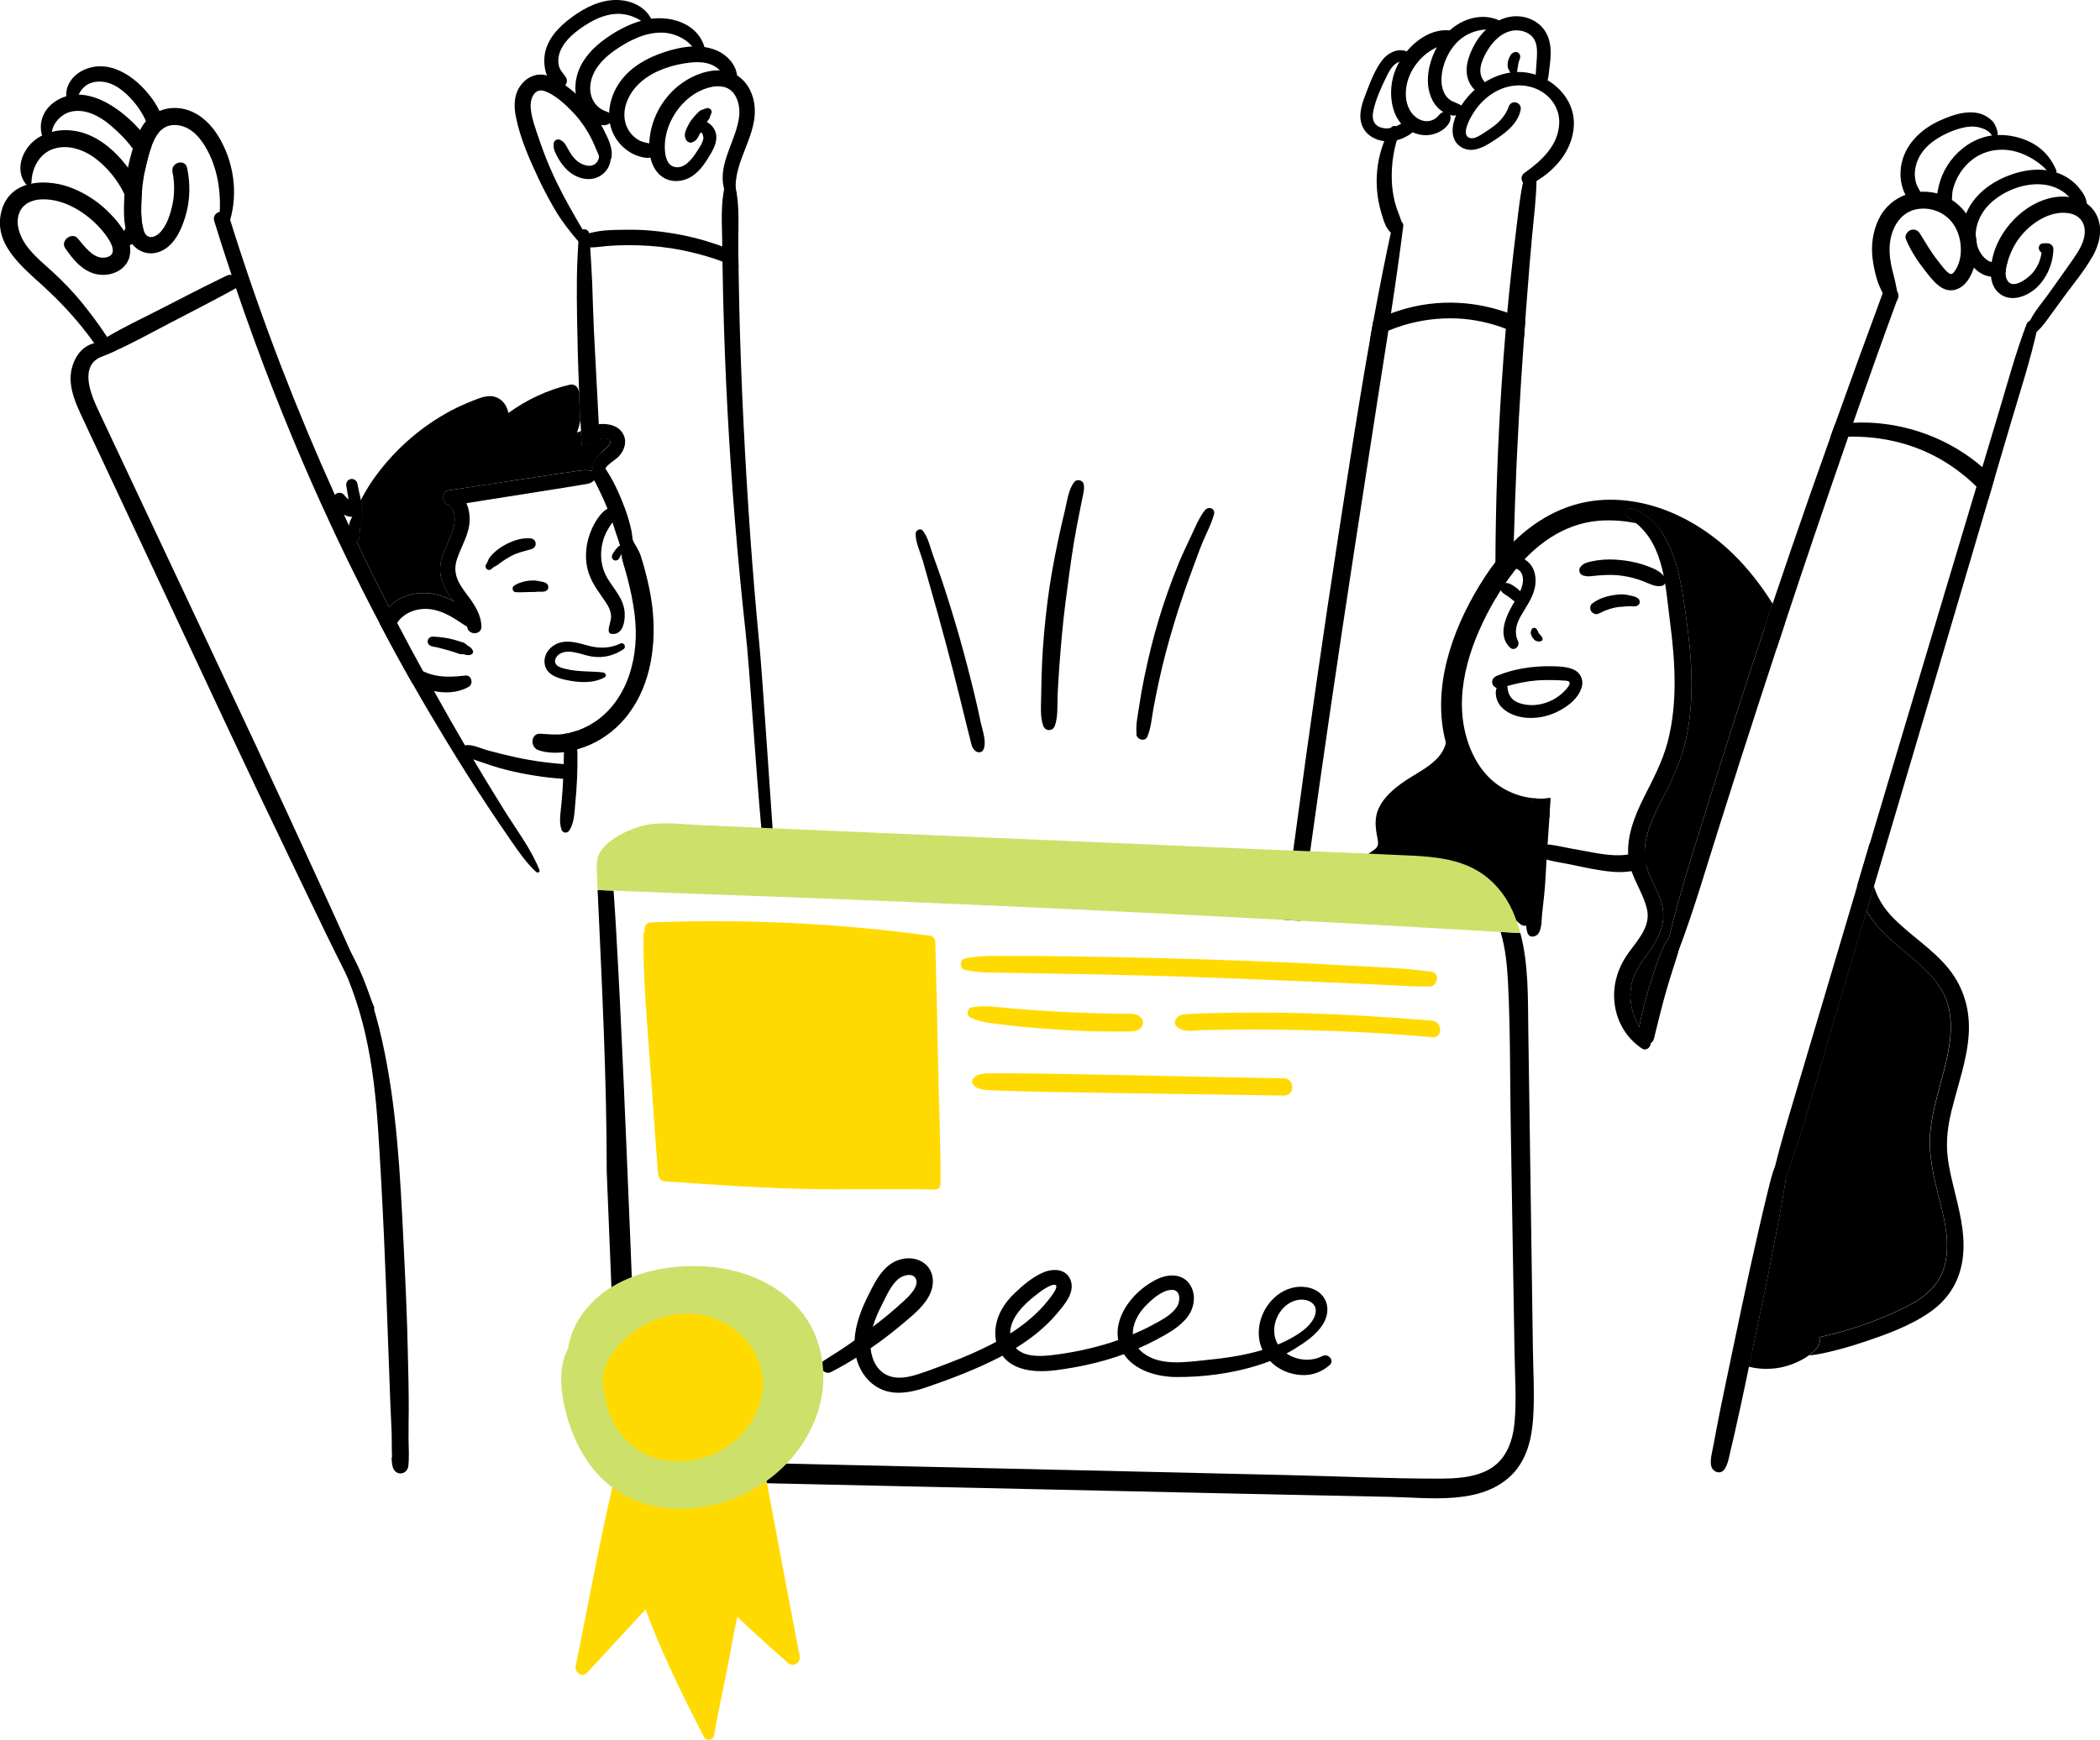 <?xml version="1.0" encoding="UTF-8"?> <svg xmlns="http://www.w3.org/2000/svg" id="Layer_2" data-name="Layer 2" viewBox="0 0 364.53 302.07"><defs><style> .cls-1, .cls-2, .cls-3 { stroke-width: 0px; } .cls-2 { fill: #cde06a; } .cls-3 { fill: #ffda01; } </style></defs><g id="_Layer_" data-name="&amp;lt;Layer&amp;gt;"><g><path class="cls-1" d="m267.89,143.49c-.21,1.8-.45,3.59-.67,5.39-.43,3.52-.82,7.04-1.17,10.57-.12,1.12-1.36,1.75-2.25.93-3.53-3.23-7.71-5.42-12.44-6.3-2.02-.37-4.11-.46-6.16-.3-2.14.18-4.49,1.13-6.6.35-1.77-.66-3.1-2.72-2.22-4.55.38-.8,1.05-1.3,1.78-1.77.89-.59,1.2-.9.99-2.03-.39-2.06-.68-3.74.3-5.69.88-1.73,2.42-3.06,3.96-4.16,2.84-2.06,7.35-3.66,7.7-7.71.12-1.49,2.07-1.43,2.27,0,.11.82.03,1.59-.18,2.31.12.1.25.21.35.37,1.58,2.34,3.64,4.34,6.05,5.81,1.16.71,2.38,1.3,3.68,1.74,1.19.41,2.53.6,3.53,1.44,1.11.93,1.24,2.24,1.08,3.6Z"></path><path class="cls-1" d="m307.7,104.82c-.47,1.4-.93,2.79-1.4,4.19-3.44,10.31-6.76,20.67-9.97,31.05-2.33,7.55-4.79,15.08-6.61,22.77-.04.04-.1.08-.13.13-.89,1.2-1.4,2.73-1.91,4.12-.49,1.31-.9,2.66-1.31,4-.73,2.36-1.36,4.77-1.82,7.2-.89-1.51-1.44-3.24-1.53-5-.17-3.03,1.2-5.26,2.92-7.63,1.82-2.48,3.28-5.07,2.63-8.25-.64-3.11-2.97-5.62-3.08-8.87-.12-3.71,1.65-7.1,3.31-10.29,1.67-3.21,3.12-6.46,3.89-10.02,1.51-6.93.98-14.05,0-21.01-.64-4.61-1.44-10.92-4.46-15.1-1.21-1.7-2.81-3.05-4.91-3.78-.93-.33-1.46,1.07-.66,1.56.49.29.93.61,1.35.96-2.13-.44-4.3-.6-6.48-.43-6.21.51-11.19,4.28-14.9,9.02-.94,1.19-1.79,2.44-2.57,3.72-.17.27-.33.55-.49.83-4,6.84-7.15,15.33-5.22,23.25.89,3.68,2.85,7.26,6.1,9.35,1.73,1.12,3.68,1.8,5.7,2-.12,1.16-.2,2.34-.28,3.51-2.7-.15-5.38-1.11-7.66-2.67-4.12-2.82-6.71-7.39-7.63-12.24-1.75-9.41,2.14-19.34,7.24-27.12.55-.84,1.13-1.67,1.75-2.45.99-1.28,2.05-2.47,3.19-3.58,4.29-4.18,9.65-7.03,15.93-7.26,8.84-.31,17.33,4.22,23.26,10.53,2.17,2.29,4.07,4.83,5.74,7.49Z"></path><path class="cls-1" d="m269.12,138.56c-.04,1.12-.1,2.23-.16,3.35-1.02.2-2.05.26-3.07.2.08-1.17.17-2.35.28-3.51.97.11,1.97.1,2.95-.04Z"></path><path class="cls-1" d="m288.22,92.11c-1.37-.54-2.78-.97-4.22-1.27-.42-.35-.86-.66-1.35-.96-.81-.49-.27-1.89.66-1.56,2.1.74,3.69,2.08,4.91,3.78Z"></path><path class="cls-1" d="m309.79,108.37c-.49,1.45-.97,2.91-1.44,4.36-.47-.92-.96-1.84-1.47-2.74-.19-.33-.38-.66-.58-.98.47-1.4.93-2.79,1.4-4.19.74,1.16,1.44,2.35,2.1,3.55Z"></path><path class="cls-1" d="m269.12,138.56c-.04,1.12-.1,2.23-.16,3.35-.15,2.37-.34,4.75-.49,7.11-.14,2.18-.2,4.39-.44,6.56-.12,1.02-.24,2.03-.34,3.06-.1,1.07-.04,2.33-.54,3.3-.37.72-1.62,1.06-1.98.09-.37-1.05-.23-2.12-.19-3.21.04-1.1.08-2.2.09-3.3.02-2.18.25-4.39.39-6.56.15-2.28.27-4.56.43-6.85.08-1.17.17-2.35.28-3.51.97.11,1.97.1,2.95-.04Z"></path><path class="cls-1" d="m284.63,104.49c-.02-.72-.87-.91-1.44-1.04-.53-.12-1.11-.26-1.66-.25-.58,0-1.16.08-1.73.18-1.22.22-2.5.67-3.46,1.45-.35.28-.38.93-.14,1.29.25.37.77.64,1.21.46.28-.11.55-.24.82-.38.06-.03.12-.06.19-.09,0,0,.03-.01.05-.02.04-.02.11-.05.12-.05.06-.03.13-.05.19-.08.47-.18.95-.33,1.45-.44.12-.03.24-.05.37-.07.03,0,.14-.02.18-.03.28-.04.55-.06.83-.07.1,0,.52-.06.45-.05-.1.02.07,0,.07,0,.07,0,.14-.02.21-.03.26-.02.52-.02.78-.01.26,0,.52.05.77.01.39-.05.76-.34.75-.77Z"></path><path class="cls-1" d="m265.17,97.5c-.55-.47-1.22-.82-1.95-.92-.35-.05-.72-.02-1.06.1-.45.15-.63.47-.95.79-.39.38,0,1.11.55.94.05-.02.1-.02.14-.04.94.31,1.97.3,2.34,1.47.45,1.44-.37,2.98-1.09,4.19-1.39,2.32-3.48,5.97-1.07,8.38.76.76,1.83-.2,1.42-1.09-.7-1.51-.3-2.98.49-4.36.91-1.6,2.06-3.09,2.44-4.93.33-1.62.06-3.4-1.25-4.52Z"></path><path class="cls-1" d="m267.62,110.56s-.06-.06-.09-.1c-.07-.11-.13-.22-.23-.31-.06-.05-.11-.11-.17-.17-.05-.07-.09-.14-.12-.21,0-.02-.01-.03-.02-.05,0-.03-.01-.05-.02-.08-.03-.11-.1-.2-.17-.28-.01-.02-.02-.04-.03-.07,0,.02.02.04.03.06,0,0,0,0,0,0-.04-.09-.08-.17-.17-.23-.09-.07-.2-.11-.31-.11-.09,0-.18.03-.26.07-.12.06-.18.18-.23.3-.02.04-.03.09-.04.13-.06.12-.1.24-.08.39,0,.06.02.12.03.18.02.07.04.14.07.2.05.11.09.22.15.33.06.11.14.2.22.3.15.19.34.36.58.42.17.04.36.06.54.05.19-.02.36-.11.44-.29.07-.17.04-.39-.1-.52Z"></path><path class="cls-1" d="m272.98,116.18c-1.15-.45-2.58-.49-3.8-.5-3.17-.04-6.43.45-9.36,1.67-.55.23-.94.73-.77,1.35.1.36.39.64.74.75-.22.62-.18,1.33.06,2.04.42,1.22,1.53,2.08,2.69,2.56,2.17.91,4.81.75,6.98-.11,2.02-.8,4.51-2.47,5.07-4.73.33-1.33-.34-2.54-1.6-3.03Zm-1.36,3.76c-.6.64-1.29,1.15-2.06,1.56-1.42.75-3.12,1.11-4.72.85-.89-.14-1.93-.46-2.51-1.2-.22-.28-.43-.65-.51-1-.08-.32-.16-.69-.17-1.04,1.63-.45,3.3-.81,4.99-.95,1.05-.09,2.1-.1,3.16-.07.49.01.97.03,1.46.07.27.02.87,0,1.1.2.42.37-.44,1.27-.73,1.58Z"></path><path class="cls-1" d="m289.11,100.63c-.42-1.3-2.01-1.91-3.18-2.35-1.21-.45-2.46-.75-3.73-.93-1.29-.18-2.58-.26-3.87-.17-.7.05-1.4.15-2.09.3-.29.06-.57.13-.85.23-.21.08-.42.16-.6.3-.07.06-.52.43-.2.21-.8.55-.46,1.67.48,1.76,0,0,0,0,0,0,.49.16.97.08,1.5.02.58-.07,1.17-.11,1.75-.14,1.12-.07,2.26-.04,3.37.13,1.16.17,2.31.47,3.41.88,1.06.39,2.23,1.11,3.38.86.46-.1.76-.66.62-1.1Z"></path><path class="cls-1" d="m264.59,104.11c0-.2-.05-.35-.14-.53-.07-.14-.14-.28-.22-.42.03.07.06.15.09.22-.09-.25-.18-.46-.36-.65-.08-.09-.16-.17-.25-.25-.22-.21-.47-.39-.71-.57-.19-.14-.39-.26-.59-.38-.16-.09-.33-.18-.52-.23-.05-.02-.11-.03-.16-.05-.29-.07-.51-.01-.77.11-.06.05-.13.1-.19.15-.09.08-.16.19-.19.3-.08.2-.1.4-.05.61.05.22.18.4.35.53.07.05.14.1.2.16-.07-.05-.13-.1-.2-.16.14.11.27.21.42.3.09.05.18.1.26.16.15.09.29.2.43.3.1.08.19.15.29.23.07.06.13.11.2.17.06.05.12.1.18.15.13.1.25.15.41.21-.08-.03-.16-.07-.23-.1.16.07.29.16.42.26.17.12.36.18.56.24.37.12.76-.2.76-.58,0-.06,0-.13,0-.19Z"></path><path class="cls-1" d="m292.69,128.22c-.77,3.56-2.21,6.81-3.89,10.02-1.67,3.19-3.44,6.58-3.31,10.29.11,3.25,2.44,5.76,3.08,8.87.65,3.18-.81,5.77-2.63,8.25-1.73,2.37-3.09,4.6-2.92,7.63.09,1.75.64,3.48,1.53,5,.47.8,1.04,1.54,1.7,2.18.2.2.29.44.29.67,0,.72-.79,1.42-1.52.93-2.64-1.76-4.32-4.54-4.73-7.68-.43-3.24.49-6.26,2.37-8.9,1.62-2.28,3.96-4.64,3.22-7.68-.75-3.12-2.87-5.6-3.21-8.87-.36-3.64,1.04-7.15,2.62-10.34,1.61-3.22,3.3-6.32,4.21-9.83,1.76-6.81,1.28-14.05.37-20.96-.78-5.95-.97-12.95-5.86-16.95-.42-.35-.86-.66-1.35-.96-.81-.49-.27-1.89.66-1.56,2.1.74,3.69,2.08,4.91,3.78,3.02,4.17,3.83,10.49,4.46,15.1.98,6.96,1.51,14.09,0,21.01Z"></path><path class="cls-1" d="m329.43,51.77c-2.64,7.18-5.21,14.4-7.74,21.62-.28.8-.56,1.6-.84,2.41-.1.29-.2.58-.3.87-3.66,10.54-7.25,21.1-10.75,31.7-.49,1.45-.97,2.91-1.44,4.36-.94,2.84-1.87,5.69-2.79,8.53-2.44,7.49-4.85,14.99-7.21,22.5-2.27,7.16-4.36,14.39-7.02,21.4,0,0,0,.02,0,.03-.1.28-.2.56-.31.83-.45,1.17-2.17.73-1.9-.53.19-.89.39-1.78.6-2.67,1.82-7.69,4.28-15.22,6.61-22.77,3.21-10.38,6.53-20.74,9.97-31.05.47-1.4.93-2.79,1.4-4.19,1.06-3.16,2.14-6.32,3.22-9.48,2.21-6.46,4.47-12.91,6.77-19.34.27-.75.54-1.51.81-2.27,2.71-7.58,5.47-15.15,8.26-22.7.61-1.67,3.3-.94,2.68.74Z"></path><path class="cls-1" d="m342.84,40.37c-.91-3.58-3.78-6.39-7.47-6.97-3.87-.61-7.64,1.17-9.31,4.78-.96,2.06-1.28,4.35-1.02,6.6.14,1.26.41,2.5.77,3.72.39,1.31,1.04,2.46,1.66,3.67.59,1.14,2.24.32,1.99-.84-.19-.89-.32-1.77-.53-2.66-.21-.92-.49-1.83-.67-2.76-.28-1.46-.37-3.03-.07-4.49.52-2.55,2.14-4.81,4.88-5.15,2.56-.32,5.07.91,6.33,3.16,1.21,2.15,1.42,5.5-.06,7.6-.28.4-.56.74-1.01.43-.74-.51-1.36-1.45-1.92-2.15-1.21-1.52-2.15-3.16-3.16-4.8-.34-.56-1.04-.81-1.65-.54-.54.24-1.02.94-.76,1.56.83,2.01,2.06,3.87,3.41,5.57,1.22,1.55,2.86,3.82,5.14,3.21,1.91-.51,2.93-2.59,3.4-4.35.5-1.82.51-3.78.05-5.61Z"></path><path class="cls-1" d="m353.7,56.86c-1.23,5.61-3.03,11.11-4.66,16.62-.94,3.2-1.89,6.4-2.83,9.61-.35,1.2-.7,2.39-1.05,3.59-.34,1.12-.66,2.23-.99,3.35-5.78,19.6-11.56,39.2-17.37,58.79-.5,1.7-1.01,3.39-1.51,5.09-.43,1.44-.85,2.86-1.28,4.3-1.98,6.63-3.94,13.25-5.91,19.89-2.6,8.73-4.92,17.63-8.03,26.2-.38,1.05-.78,2.11-1.19,3.15-.43,1.1-2.03.69-1.78-.49.29-1.4.61-2.8.96-4.19v-.02c1.03-4.19,2.27-8.33,3.5-12.46,1.64-5.52,3.28-11.04,4.92-16.55,1.97-6.64,3.93-13.27,5.91-19.91.73-2.44,1.44-4.89,2.17-7.33,3.13-10.51,6.25-21.01,9.4-31.52,2.92-9.75,5.84-19.51,8.76-29.26l.38-1.26,1.01-3.38,2.99-9.98c1.48-4.94,2.84-9.96,4.67-14.78.46-1.21,2.24-.76,1.96.54Z"></path><path class="cls-1" d="m363.23,44.51c-1.36,2.45-3.25,4.68-4.91,6.95-.91,1.26-1.83,2.51-2.74,3.76-.77,1.05-1.53,2.1-2.62,2.82-.59.4-1.33-.26-1.16-.89.62-2.3,2.52-4.33,3.88-6.25,1.4-1.98,2.83-3.94,4.21-5.94,1.03-1.5,2.12-3.18,1.98-5.07-.11-1.54-1.12-2.56-2.6-2.84-2.95-.57-5.98,1.22-7.93,3.3-1.06,1.14-1.9,2.5-2.45,3.95-.11.31-.26.68-.38,1.09-.18.57-.34,1.2-.36,1.8-.04.58.05,1.12.33,1.55.91,1.44,3.1-.14,3.91-.9,1.12-1.05,1.79-2.47,2-3.98-.74-.42-.65-1.57.33-1.61.24-.02.49-.02.73,0,.52.02,1,.45.99.99-.06,2.52-1.13,5.09-3.01,6.79-1.68,1.51-4.46,2.52-6.4.89-.89-.74-1.29-1.77-1.42-2.86-.1-.84-.03-1.72.12-2.54.02-.15.05-.3.08-.45.41-2.05,1.35-3.95,2.62-5.61,2.47-3.22,6.55-5.78,10.74-5.26.16,0,.31.04.47.06.96.17,1.85.54,2.61,1.1.84.61,1.51,1.44,1.9,2.46.86,2.23.22,4.69-.9,6.71Z"></path><path class="cls-1" d="m362.23,35.33c0,.2-.02.41-.07.61-.2.68-.96.78-1.46.38-.5-.4-.73-1.08-1.1-1.6-.13-.19-.29-.37-.45-.55-.25-.27-.53-.51-.82-.73-1.06-.78-2.37-1.27-3.68-1.4-2.85-.29-5.88.74-8.17,2.44-2.05,1.51-3.49,3.76-3.53,6.33,0,.14,0,.28,0,.43.02.4.09.83.22,1.27.4,1.35,1.31,2.69,2.54,2.99.53.14,1.11.08,1.74-.26.41-.22.81-.12,1.06.14-.18.57-.34,1.2-.36,1.8-.66.66-1.61.93-2.55.86-.3-.04-.59-.1-.88-.19-.8-.27-1.49-.76-2.07-1.36-.55-.58-1-1.25-1.32-1.96-1.07-2.35-1.01-5.09-.04-7.45.09-.22.19-.44.3-.66,1.3-2.6,3.75-4.53,6.39-5.66,2.87-1.24,6.29-1.82,9.29-.7,1.3.49,2.5,1.28,3.41,2.32.66.75,1.51,1.88,1.55,2.97Z"></path><path class="cls-1" d="m356.9,29.46c-1.06-2.41-2.74-4.1-5.19-5.11-2.35-.97-5.1-1.24-7.55-.46-2.53.81-4.65,2.56-6.08,4.78-.7,1.09-1.23,2.33-1.53,3.59-.29,1.23-.61,2.9.03,4.05.49.89,1.72.59,2.03-.26.34-.96.14-2.11.38-3.12.25-1.02.66-1.97,1.23-2.86,1.1-1.73,2.79-3.12,4.76-3.71,1.93-.57,3.96-.46,5.84.25,1.79.68,3.78,1.96,4.93,3.51.51.69,1.5.12,1.15-.67Z"></path><path class="cls-1" d="m346.78,23.08c-.17-.81-.5-1.68-1.12-2.24-.67-.61-1.47-1.03-2.36-1.21-2.17-.44-4.44.37-6.41,1.23-3.41,1.49-6.39,4.31-6.91,8.14-.14,1.04-.11,2.09.14,3.12.24.97.73,2.3,1.67,2.79.89.47,1.89-.3,1.66-1.28-.12-.5-.45-.88-.66-1.35-.16-.36-.26-.74-.33-1.13-.15-.81-.08-1.67.13-2.46.43-1.67,1.52-3.06,2.89-4.08,1.52-1.13,3.31-1.95,5.14-2.41.96-.24,1.99-.33,2.95-.08.82.21,1.77.62,2.18,1.38.31.58,1.15.17,1.02-.43Z"></path><path class="cls-1" d="m266.72,31.05c-.03,3.33-.47,6.7-.78,10.01-.32,3.34-.57,6.68-.83,10.02-.12,1.51-.23,3.01-.34,4.52-.08.98-.15,1.97-.21,2.95-.68,9.45-1.23,18.9-1.56,28.37-.09,2.37-.16,4.75-.23,7.12-.05,1.8-.1,3.6-.13,5.39-.94,1.19-1.79,2.44-2.57,3.72-.17.27-.33.55-.49.83,0-.43,0-.88,0-1.31,0-1.68,0-3.38,0-5.06.05-10.28.4-20.56,1.08-30.82.21-3.24.45-6.48.73-9.72.08-.93.17-1.86.25-2.8.17-1.87.35-3.73.55-5.6.3-2.99.66-5.96,1.02-8.94.36-2.99.67-6.06,1.37-8.98.28-1.21,2.14-.93,2.14.28Z"></path><path class="cls-1" d="m267.06,13.15c-3.7-1.46-7.71-.35-10.69,2.11-1.51,1.25-2.8,2.9-3.59,4.69-.8,1.83-1.13,4.35.85,5.59,2.11,1.32,4.52-.35,6.28-1.53,1.75-1.17,3.63-2.75,4.05-4.93.26-1.35-1.6-1.87-2.06-.57-.51,1.41-1.4,2.47-2.58,3.38-.59.45-1.21.86-1.84,1.26-.59.37-1.52,1.02-2.28.83-1.63-.42-.18-3.1.27-3.89.74-1.29,1.72-2.46,2.91-3.37,2.25-1.73,5.12-2.41,7.84-1.47,2.62.91,4.53,3.28,4.44,6.11-.12,3.87-3.07,6.57-6.02,8.65-1.18.83-.17,2.63,1.14,1.95,3.85-1.99,7.19-5.63,7.42-10.15.2-3.98-2.59-7.25-6.15-8.66Z"></path><path class="cls-1" d="m269.09,7.88c-.28-2.1-1.48-3.77-3.45-4.58-3.94-1.6-7.78,1-9.66,4.4-1.05,1.89-1.93,4.3-1.01,6.41.38.88,1.21,2.11,2.33,1.82.41-.1.69-.38.7-.81,0-.56-.27-.84-.57-1.28-1.11-1.64,0-3.84.91-5.3.91-1.44,2.26-2.79,3.97-3.17,1.54-.35,3.48.2,4.16,1.77.44,1.03.35,2.21.28,3.3-.04.67-.09,1.33-.14,2-.05.74-.17,1.44.39,2.02.25.26.75.36,1.06.14.61-.44.69-.98.77-1.69.07-.62.15-1.24.22-1.86.12-1.05.19-2.11.05-3.16Z"></path><path class="cls-1" d="m263.85,10.17c.03-.13.03-.25.03-.38,0-.24-.11-.46-.3-.6-.18-.14-.45-.22-.67-.14-.19.08-.37.14-.52.29-.1.11-.19.25-.26.38-.13.22-.23.47-.31.71-.08.24-.1.51-.12.76-.02.34.03.72.25.97.05.13.1.26.17.38.14.25.49.41.77.31.29-.09.5-.35.5-.66,0-.09,0-.18.01-.27.06-.14.1-.29.11-.46,0-.06,0-.12.01-.18.05-.3.12-.6.23-.88.04-.08.08-.16.1-.24Z"></path><path class="cls-1" d="m260.98,3.94c-3.46-2.14-7.85-.65-10.29,2.35-2.34,2.88-3.88,7.74-1.98,11.22.48.89,1.26,1.69,2.18,2.13.5.24,1.04.46,1.61.42.58-.05.9-.26,1.38-.54.47-.28.4-1.06-.16-1.19.08.12.03.1-.14-.07-.08-.06-.17-.1-.26-.14-.22-.1-.44-.21-.66-.3-.36-.14-.68-.27-.99-.5-.68-.5-1.07-1.2-1.28-2.01-.45-1.79.03-3.88.82-5.51.81-1.65,2.02-3.08,3.69-3.89,1.67-.82,3.7-1.04,5.49-.52.86.25,1.34-.96.6-1.42Z"></path><path class="cls-1" d="m251.29,8.23s-.03.04,0,.04.03-.04,0-.04Z"></path><path class="cls-1" d="m251.97,5.33c-4.2-.69-8.19,3.1-9.7,6.7-1.66,3.96-.91,10.08,3.98,11.29,1.22.3,2.47.15,3.59-.42,1.02-.51,2.21-1.63,1.91-2.88-.15-.62-.82-.76-1.33-.54-.48.21-.75.7-1.16,1.02-.32.24-.69.41-1.08.49-.89.18-1.77-.13-2.46-.69-1.68-1.36-1.95-3.8-1.49-5.79.43-1.86,1.48-3.5,2.87-4.78,1.46-1.34,3.3-1.96,5.09-2.74.69-.3.52-1.53-.22-1.65Z"></path><path class="cls-1" d="m245.23,20.6c-1.66.45-3.02,1.85-4.85,1.68-.63-.06-1.31-.31-1.7-.83-.5-.66-.43-1.57-.26-2.33.42-1.9,1.26-3.77,2.11-5.52.37-.75.74-1.57,1.33-2.18.5-.52,1.35-1,2.07-.63,1.02.52,1.77-.85.88-1.51-1.64-1.21-3.72-.3-4.85,1.14-1.24,1.58-2.01,3.62-2.73,5.48-.68,1.75-1.5,3.82-.86,5.7.61,1.79,2.29,2.77,4.1,2.93,2.09.19,4.54-.93,5.75-2.63.46-.65-.3-1.48-1-1.3Z"></path><path class="cls-1" d="m243.35,38.66c-.38-1.21-.92-2.34-1.23-3.58-.3-1.21-.47-2.43-.52-3.67-.11-2.9.33-5.76,1.35-8.48.35-.93-1.1-1.49-1.57-.66-2.56,4.43-3.07,9.88-1.58,14.77.33,1.09.77,2.77,1.76,3.43.47.31,1.07.35,1.5-.03.51-.45.46-1.18.28-1.77Z"></path><path class="cls-1" d="m243.59,39.23c-.64,5.09-1.37,10.15-2.14,15.21-.15,1-.3,1.99-.45,2.99-.61,3.9-1.22,7.8-1.83,11.7-2.77,17.82-5.54,35.65-8.15,53.5-1.23,8.38-2.43,16.77-3.59,25.16-.07.54-.15,1.07-.22,1.61-.49,3.49-.97,6.98-1.44,10.48-.96-.06-1.91-.11-2.87-.15.52-4.02,1.05-8.03,1.59-12.06.09-.65.17-1.28.26-1.93,2.39-17.87,4.93-35.71,7.69-53.52,1.71-11.06,3.4-22.15,5.36-33.18h0c.19-1.08.38-2.16.58-3.24,1.03-5.63,2.13-11.23,3.36-16.81.22-1.04,1.98-.81,1.85.25Z"></path><path class="cls-1" d="m338.82,192.58c-.53,2.18-.91,4.39-.85,6.64.06,2.21.53,4.36,1.05,6.48.97,4.05,2.16,8.17,1.73,12.38-.42,4.01-2.29,7.3-5.59,9.64-3.43,2.44-7.69,3.98-11.65,5.3-2.13.72-4.3,1.33-6.49,1.83-.99.22-1.99.41-3,.5.92-.66,1.98-1.67,1.88-2.7-.02-.17-.06-.32-.13-.44.43-.1.86-.2,1.28-.3,4.49-1.08,8.9-2.6,13.07-4.6,3.38-1.61,6.45-3.72,7.44-7.52.97-3.67.13-7.5-.78-11.08-1.05-4.12-2.13-8.23-1.66-12.52.45-4.14,1.86-8.03,2.77-12.07.85-3.74,1.32-8-.48-11.54-1.68-3.32-4.75-5.6-7.53-7.96-2.21-1.87-4.39-3.91-5.87-6.4.43-1.44.85-2.86,1.28-4.3.56,1.9,1.67,3.68,3.03,5.13,3.12,3.31,7.15,5.65,10,9.23,2.63,3.3,3.71,7.26,3.41,11.45-.31,4.43-1.85,8.59-2.9,12.87Z"></path><path class="cls-1" d="m325.79,147.7c-1.07,2.02-1.12,4.17-.52,6.2-.43,1.44-.85,2.86-1.28,4.3-.42-.69-.77-1.42-1.06-2.19-.27-.7-.46-1.44-.57-2.18.73-2.44,1.44-4.89,2.17-7.33.73-.5,1.7.38,1.26,1.2Z"></path><path class="cls-1" d="m310.09,204.03c0,.09-.03.18-.04.27-.14,1.08-.34,2.17-.51,3.24-.39,2.33-.83,4.66-1.28,6.98-.85,4.48-1.75,8.97-2.7,13.45-.44,2.13-.89,4.25-1.34,6.39-.21.98-.42,1.98-.63,2.97-.28,1.35-.57,2.7-.85,4.06-.49,2.3-.99,4.61-1.51,6.91-.26,1.14-.51,2.29-.8,3.44-.27,1.1-.42,2.29-1.01,3.27-.73,1.2-2.27.56-2.42-.65-.14-1.12.24-2.34.43-3.45.21-1.16.43-2.32.66-3.48.43-2.24.89-4.48,1.36-6.72.94-4.47,1.88-8.95,2.81-13.41.96-4.54,1.95-9.08,2.99-13.61.49-2.15,1-4.3,1.52-6.44.28-1.14.55-2.29.89-3.42.11-.35.22-.71.38-1.05v-.02c.23-.47.54-.9,1.04-1.15.16-.08.41-.09.52.07.56.69.59,1.5.49,2.36Z"></path><path class="cls-1" d="m336.76,208.69c.91,3.58,1.75,7.41.78,11.08-.99,3.8-4.07,5.91-7.44,7.52-4.16,2-8.58,3.52-13.07,4.6-.42.1-.84.2-1.28.3.07.12.12.27.13.44.11,1.03-.96,2.04-1.88,2.7-.23.17-.45.31-.64.43-1.08.67-2.29,1.18-3.53,1.51-2.02.53-4.22.55-6.25.04.21-.99.42-1.98.63-2.97.44-2.14.89-4.26,1.34-6.39.95-4.47,1.85-8.97,2.7-13.45.44-2.32.89-4.65,1.28-6.98.18-1.07.37-2.16.51-3.24,3.12-8.57,5.44-17.47,8.03-26.2,1.97-6.64,3.93-13.26,5.91-19.89,1.48,2.5,3.67,4.54,5.87,6.4,2.78,2.36,5.85,4.63,7.53,7.96,1.8,3.54,1.33,7.8.48,11.54-.91,4.04-2.32,7.94-2.77,12.07-.47,4.29.61,8.4,1.66,12.52Z"></path><path class="cls-1" d="m304.22,234.35c-.21.98-.42,1.98-.63,2.97-.5-.12-.98-.27-1.45-.46-.75-.3-1.28-1-1.05-1.85.19-.74,1.09-1.35,1.85-1.05.43.16.85.3,1.28.4Z"></path><path class="cls-1" d="m291.63,163.52c-.05.56-.16,1.11-.3,1.65,0,0,0,.02,0,.03-.22.9-.53,1.78-.81,2.67-.43,1.34-.85,2.68-1.24,4.02-.8,2.8-1.48,5.63-2.18,8.46-.08.33-.29.6-.56.79-.35.24-.8.34-1.22.22-.81-.22-1.13-1.01-1.01-1.78.07-.43.15-.86.24-1.29.46-2.43,1.09-4.85,1.82-7.2.41-1.34.82-2.68,1.31-4,.51-1.39,1.02-2.92,1.91-4.12.04-.05.09-.1.13-.13.66-.61,2.02-.44,1.91.69Z"></path><path class="cls-1" d="m346.2,83.09c-.35,1.2-.7,2.39-1.05,3.59-.31-.37-.63-.73-.96-1.08-.36-.39-.74-.76-1.12-1.13-2.02-1.97-4.31-3.69-6.79-5.04-4.73-2.58-10.09-3.72-15.44-3.61-1.05.02-2.11.08-3.16.2.27-.75.54-1.51.81-2.27,1.06-.18,2.13-.29,3.2-.34.95-.06,1.9-.06,2.84-.02,6.22.28,12.29,2.35,17.35,5.97.76.54,1.5,1.12,2.2,1.73.74.64,1.45,1.3,2.12,2.01Z"></path><path class="cls-1" d="m264.77,55.6c-.08.98-.15,1.97-.21,2.95-.83-.46-1.69-.88-2.57-1.23-.19-.08-.4-.16-.6-.23-2.68-1.04-5.52-1.65-8.38-1.79-3.22-.15-6.43.27-9.51,1.21-.85.27-1.69.57-2.51.91-.58.24-1.16.5-1.73.78-.5.24-.97.54-1.47.83.19-1.08.38-2.16.58-3.24.99-.52,2.02-.97,3.07-1.36.44-.18.89-.33,1.35-.48,3.33-1.08,6.9-1.55,10.39-1.36,2.89.15,5.73.73,8.45,1.69.54.19,1.07.39,1.59.61.52.22,1.04.45,1.54.7Z"></path><path class="cls-1" d="m104.41,78.56c-.06.06-.13.12-.19.19-.76.78-1.35,1.65-1.36,2.77-.06.08-.1.17-.12.26-.58-.16-1.14-.2-1.88-.1-1.02.14-2.03.29-3.04.44-2.24.32-4.47.66-6.71,1-4.39.68-8.8,1.36-13.2,2.01-1.12.17-1.31,1.98-.32,2.45,1.58.74,1.5,2.76,1.09,4.23-.65,2.31-2.12,4.28-2.27,6.74-.12,2.01.82,3.77,1.98,5.34.13.18.27.35.41.52-1.13-.61-2.34-1.08-3.59-1.29-2.76-.49-5.7.2-7.7,2.26-1.93-3.76-3.8-7.54-5.62-11.36.16-.12.27-.25.36-.43.1-.21.12-.36.15-.59,0-.02,0-.06,0-.11v-.03s0-.06,0-.07c.03-.19.04-.38.04-.58,0-.09.02-.18.03-.26h0v-.03c0-.07.03-.14.04-.21.06-.27.14-.51.2-.78.04-.17.07-.34.12-.5.06-.22.15-.42.15-.66,0-.27-.13-.5-.33-.66.25-.27.32-.62.24-.97l-.27-1.26c.08-.16.16-.31.24-.47.76-1.43,1.62-2.8,2.6-4.09,3.41-4.54,7.76-8.31,12.77-10.99,1.25-.66,2.53-1.24,3.84-1.75,1.32-.52,2.8-1.16,4.2-.55,1.09.48,1.77,1.54,1.98,2.68,3.18-2.31,6.78-4.01,10.65-4.91.66-.15,1.28.2,1.49.85.04.13.08.27.12.41.03.66.05,1.33.08,1.99.04.99.09,1.98.15,2.99-.13.7-.33,1.39-.59,2.06.23-.07.46-.16.7-.27.04.85.1,1.7.15,2.56.64-.22,1.28-.52,1.93-.81.24-.11.67-.27,1.14-.38.74-.17,1.55-.2,1.82.35.32.65-1.12,1.61-1.5,1.98Z"></path><path class="cls-1" d="m62.67,89.12c.19.16.33.39.33.66,0,.24-.09.43-.15.66-.05.17-.09.34-.12.5-.06.27-.14.51-.2.78-.54.51-1.58-.02-1.35-.82.12-.43.26-.84.39-1.25.06-.21.13-.43.2-.63.25-.72.52-1.43.87-2.13l.27,1.26c.08.35,0,.71-.24.97Z"></path><path class="cls-1" d="m100.75,73.05c-.06-1-.11-1.99-.15-2.99-.03-.66-.05-1.33-.08-1.99.46,1.63.53,3.34.23,4.98Z"></path><path class="cls-1" d="m107.43,79.22c-.66.71-1.85,1.28-2.37,2.14-.12.18-.2.36-.24.57-.06.29-.21.49-.41.59-.11.06-.23.11-.36.11-.5.07-1.08-.25-1.19-.81,0-.05-.02-.11-.02-.16,0-.04,0-.09,0-.13.02-1.12.6-1.99,1.36-2.77.06-.07.13-.13.19-.19.38-.37,1.82-1.34,1.5-1.98-.27-.56-1.09-.52-1.82-.35-.47.11-.9.27-1.14.38-.66.28-1.29.58-1.93.81-.05-.86-.11-1.71-.15-2.56,1.03-.43,2.06-1.05,3.08-1.2.05,0,.12-.02.17-.03,1.43-.14,3.15.24,3.97,1.55.85,1.36.38,2.94-.65,4.04Z"></path><path class="cls-1" d="m109.52,95.52c-.23.22-.61.36-.93.25-.19-.08-.35-.17-.48-.27-.19-.16-.3-.35-.4-.57-.02-.06-.04-.11-.06-.18-.05-.15-.1-.31-.15-.48-.18-.58-.41-1.14-.59-1.73-.19-.61-.38-1.21-.58-1.81-.19-.51-.36-1.02-.55-1.53-.11-.28-.21-.57-.32-.85-.67-1.69-1.47-3.31-2.29-4.93-.11-.21-.21-.42-.32-.62-.19-.36-.21-.72-.11-1.02.02-.09.05-.18.12-.26.27-.5.89-.8,1.47-.66.27.06.53.22.74.49.03.04.05.07.08.11,1.39,2.09,2.43,4.41,3.31,6.76.44,1.18.79,2.37,1.08,3.6.14.59.19,1.2.28,1.81,0,.02,0,.04,0,.05.1.67.25,1.32-.3,1.83Z"></path><path class="cls-1" d="m109.17,123.89c-1.8,2.4-4.15,4.31-6.92,5.5-.64.27-1.33.52-2.04.72-.75.22-1.53.39-2.32.49-1.52.19-3.07.12-4.44-.35-1.47-.51-1.34-2.97.38-2.85,1.37.09,2.68.23,4.01.05.28-.03.57-.08.85-.14.47-.11.93-.24,1.38-.4,1.11-.38,2.16-.9,3.15-1.55,2.84-1.87,4.85-4.8,5.95-7.99,1.2-3.48,1.43-7.12.98-10.77-.26-2.05-.68-4.1-1.2-6.1-.25-.95-.52-1.89-.8-2.82-.34-1.11-.32-2.21-.58-3.3-.28-1.22,1.54-2.12,2.11-.89.47,1.02,1.13,1.84,1.51,2.92.31.92.57,1.87.82,2.81.54,2.03.97,4.07,1.22,6.15.74,6.33-.17,13.33-4.09,18.54Z"></path><path class="cls-1" d="m95.11,101.6c-.23-.51-.95-.58-1.44-.67-.3-.06-.58-.13-.89-.14-.21,0-.43,0-.64.01-.5.03-1.04.12-1.52.27-.2.06-.41.13-.61.21-.25.1-.49.26-.73.39-.53.29-.3,1.19.31,1.16.12,0,.24-.01.36-.01-.12,0,.22.02.27.03.21,0,.42-.02.63-.03.44,0,.89-.01,1.33-.03.21,0,.43,0,.64,0,.17,0,.32-.03.49-.05.11-.02.12-.02.02,0,.05,0,.09,0,.14,0,.51-.02,1.15.11,1.53-.3.22-.24.24-.53.11-.82Z"></path><path class="cls-1" d="m107.93,94.81c-.18-.1-.44-.09-.59.08-.09.1-.19.21-.28.31-.12.13-.25.27-.35.42-.08.12-.14.24-.22.36-.09.16-.23.33-.26.51-.03.15-.03.29.03.43.05.13.15.25.27.32.27.14.58.1.8-.1.14-.12.22-.32.3-.49.07-.12.13-.25.2-.37.08-.16.13-.34.18-.52l.13-.4c.06-.2-.04-.45-.22-.55Z"></path><path class="cls-1" d="m104.04,82.64c-.02.13-.09.24-.22.32-.23.14-.44.31-.66.47-.17.12-.34.25-.51.35-.47.26-1.05.29-1.57.38-1,.16-2.01.33-3.02.5-2.15.35-4.31.69-6.48,1.03-3.54.56-7.09,1.12-10.63,1.68.43.91.61,1.98.58,3-.1,2.47-1.45,4.43-2.2,6.71-.82,2.49.23,4.18,1.7,6.12,1.27,1.69,2.45,3.37,2.54,5.55.07,1.59-2.37,1.59-2.49.03v-.03c-.1-1.67-1.28-3.04-2.29-4.33-.14-.18-.27-.35-.41-.52-1.16-1.57-2.09-3.33-1.98-5.34.15-2.46,1.62-4.43,2.27-6.74.41-1.46.49-3.48-1.09-4.23-.99-.47-.8-2.28.32-2.45,4.4-.66,8.81-1.33,13.2-2.01,2.24-.34,4.47-.68,6.71-1,1.01-.15,2.02-.3,3.04-.44.74-.11,1.29-.06,1.88.1.04,0,.09.03.12.04.27.07.54.17.85.28.24.09.37.32.34.53Z"></path><path class="cls-1" d="m82.82,107.95c.1.52-.23,1.05-.81,1.05-.34,0-.64-.09-.93-.22-.37-.17-.72-.41-1.06-.64-.62-.41-1.25-.82-1.91-1.19-1.15-.62-2.44-1.11-3.76-1.21-1.88-.15-3.94.53-5.15,2.05-.1.12-.19.25-.27.38-1.08,1.79-.19,4.08,1.01,5.64.92,1.18,2.13,2.12,3.49,2.75.43.19.87.36,1.31.5,1.99.61,4.04.46,6.09.24,1.06-.11,1.38,1.47.52,1.96-1.82,1.04-3.98,1.14-6.03.74-.97-.19-1.9-.49-2.78-.86-.31-.13-.62-.28-.93-.44-1.98-3.47-3.89-6.98-5.74-10.51.27-.98.79-1.92,1.58-2.76.02-.02.04-.03.05-.04,1.99-2.06,4.94-2.75,7.7-2.26,1.25.21,2.46.68,3.59,1.29.2.11.41.22.61.34,1.14.67,3.14,1.76,3.42,3.19Z"></path><path class="cls-1" d="m82.07,112.96c-.15-.3-.31-.5-.59-.68-.14-.09-.29-.16-.42-.26-.06-.04-.18-.19-.27-.26-.27-.2-.65-.28-.97-.38-.3-.1-.61-.19-.92-.28-1.22-.35-2.46-.5-3.73-.57-.46-.02-.88.3-.93.77-.05.49.32.84.77.93,1.09.2,2.16.51,3.23.81.53.15,1.05.35,1.58.52.22.07.46,0,.64.04.1.02.25.06.36.09.31.07.56.09.87,0,.31-.09.54-.4.39-.73Z"></path><path class="cls-1" d="m100.23,130.53c.02,1.54,0,3.08-.06,4.62-.07,1.54-.18,3.08-.33,4.62-.13,1.47-.19,3.22-1.04,4.46-.36.52-1.12.43-1.33-.18-.5-1.43-.12-3.13,0-4.62.14-1.48.24-2.97.3-4.45.06-1.47.11-2.93.12-4.39v-.06c0-.81,0-1.6-.03-2.4,0-.23-.02-.46-.02-.69.28-.03.57-.08.85-.14.47-.11.93-.24,1.38-.4.07.41.06.83.08,1.23.02.66.04,1.31.05,1.98,0,.14,0,.28,0,.43Z"></path><path class="cls-1" d="m107.65,111.75c-1.64.81-3.55.87-5.3.42-1.74-.44-3.59-1.13-5.39-.51-1.51.52-2.7,2.03-2.4,3.69.33,1.8,2.21,2.41,3.77,2.73,2.19.45,4.57.62,6.6-.45.45-.24.18-.82-.24-.87-2.15-.25-4.32-.07-6.44-.6-.63-.15-1.62-.36-1.86-1.06-.21-.62.3-1.3.81-1.59,1.69-.93,3.85.24,5.57.49,1.97.29,3.79-.15,5.44-1.27.6-.41.08-1.29-.57-.97Z"></path><path class="cls-1" d="m92.06,93.47c-1.62-.11-3.15.43-4.55,1.22-.68.38-1.3.83-1.86,1.38-.29.29-.6.61-.81.97-.08.14-.12.32-.19.47-.09.18-.2.36-.29.54-.32.63.43,1.21.96.74.13-.11.26-.22.39-.33.02-.02.03-.02.03-.03.01,0,.02,0,.04-.02.1-.04.21-.08.31-.13.31-.19.57-.42.81-.59.55-.39,1.13-.77,1.72-1.09.13-.07.27-.14.41-.21.09-.04.17-.08.26-.12.02,0,.2-.09.13-.06.19-.08.6-.22.88-.31.67-.2,1.34-.4,2.01-.58.45-.12.74-.58.67-1.03-.07-.48-.44-.78-.92-.81Z"></path><path class="cls-1" d="m108.37,105.84c-.39-2.47-2.37-4.07-3.36-6.27-.78-1.73-.85-3.8-.35-5.61.27-1,.73-1.89,1.3-2.76.49-.74,1.39-1.45,1.3-2.43-.03-.28-.16-.46-.43-.56-1.8-.67-3.49,2.27-4.07,3.56-.86,1.91-1.23,4.03-.95,6.12.31,2.3,1.48,4.03,2.79,5.88.65.93,1.38,1.92,1.47,3.09.07.92-.44,1.75-.41,2.67,0,.22.16.47.39.51,2.27.41,2.57-2.66,2.33-4.21Z"></path><path class="cls-1" d="m93.08,151.41c-1.69-1.54-3.04-3.51-4.34-5.39-1.33-1.9-2.62-3.84-3.92-5.78-2.53-3.81-4.97-7.69-7.35-11.6-2-3.28-3.96-6.6-5.86-9.95-1.98-3.47-3.89-6.98-5.74-10.51-4.05-7.68-7.82-15.5-11.35-23.43-5.05-11.37-9.57-22.96-13.57-34.74-.25-.75-.5-1.51-.75-2.27-1.05-3.11-2.05-6.23-3.01-9.35-.51-1.67,2.09-2.37,2.6-.72,2.76,8.87,5.81,17.65,9.16,26.32,2.86,7.41,5.93,14.73,9.2,21.97.5,1.14,1.03,2.28,1.55,3.4.28.62.57,1.24.86,1.85.43.94.88,1.88,1.33,2.82,1.82,3.82,3.69,7.6,5.62,11.36.47.93.95,1.86,1.44,2.78.08.15.15.29.23.44,1.4,2.67,2.82,5.32,4.27,7.95.61,1.15,1.25,2.29,1.89,3.44,1.9,3.42,3.84,6.81,5.82,10.19,2.09,3.54,4.23,7.05,6.4,10.54,2.08,3.35,4.65,6.68,6.09,10.36.12.34-.34.53-.56.33Z"></path><path class="cls-1" d="m134.36,147.19c-.62-.03-1.25-.05-1.87-.08-.12-1.04-.22-2.18-.34-3.39-1-10.97-2.06-27.98-2.67-33.46-1.43-13-2.51-26.03-3.2-39.08-.35-6.48-.59-12.98-.75-19.48-.05-2.09-.09-4.18-.12-6.27-.03-.88-.04-1.75-.04-2.63,0-.24,0-.49,0-.73-.04-3.25-.32-6.7.48-9.88.21-.87,1.55-.88,1.76,0,.84,3.45.51,7.22.55,10.75,0,.32,0,.63,0,.95,0,.9.03,1.82.04,2.72.04,2.43.08,4.85.14,7.28.32,12.99.97,25.96,1.88,38.92.45,6.4.99,12.8,1.6,19.19.49,4.94,1.54,21.31,2.29,31.8.09,1.21.17,2.36.25,3.38Z"></path><path class="cls-1" d="m63,89.78c0,.24-.09.43-.15.66-.05.17-.09.34-.12.5-.06.27-.14.51-.2.78,0,.07-.03.14-.04.21v.02h0c0,.09-.02.18-.03.27,0,.2-.02.39-.04.58,0,0,0,.04,0,.07v.03s0,.09,0,.11c-.03.23-.05.38-.15.59-.09.19-.2.31-.36.43-.02,0-.04.03-.05.04-.29.21-.78.02-.97-.23-.19-.24-.31-.46-.37-.77-.11-.52-.06-1.02.02-1.54.02-.11.03-.21.04-.31.07-.35.16-.7.32-1.02.07-.14.14-.29.23-.44.17-.28.36-.55.62-.71.02,0,.03-.02.04-.03.31-.17.66-.1.9.11.19.16.33.39.33.66Z"></path><path class="cls-1" d="m62.67,89.12s0,0-.02.02c-.12.12-.27.19-.42.24-.08.09-.18.16-.3.19-.1.03-.19.04-.28.06-.03,0-.06,0-.09,0-.05,0-.1,0-.14.02t-.02.02c-.09.04-.19.07-.3.07-.19,0-.4-.04-.56-.06-.31-.05-.58-.17-.85-.33-.12-.07-.25-.16-.36-.25-.7-.54-1.25-1.32-1.42-2.21-.07-.35,0-.69.23-.95.06-.09.15-.16.25-.23.36-.23.99-.18,1.28.16.19.23.38.45.61.66.04.04.1.1.15.13t.02,0s.04.03.06.04c-.02-.07-.04-.15-.04-.23-.12-.69-.23-1.38-.35-2.07-.11-.54.14-1.03.68-1.2.48-.16,1.1.18,1.21.68l.64,2.99.27,1.26c.08.35,0,.71-.24.97Z"></path><path class="cls-1" d="m104.08,76.22c-.47.11-.9.27-1.14.38-.66.28-1.29.58-1.93.81-.05-.86-.11-1.71-.15-2.56-.04-.6-.08-1.2-.11-1.8-.06-1-.11-1.99-.15-2.99-.03-.66-.05-1.33-.08-1.99-.17-4.23-.28-8.45-.35-12.69-.04-2.41-.06-4.82-.03-7.23.03-2.5.19-4.96.33-7.45.06-1.12,1.58-1.19,1.81-.2.02.06.04.13.04.2.04.74.09,1.49.13,2.24.12,2.02.25,4.05.34,6.09.11,2.77.17,5.55.3,8.33.27,5.43.56,10.86.85,16.29.04.86.09,1.71.14,2.57Z"></path><path class="cls-1" d="m104.41,82.52c-.11.06-.23.11-.36.11-.5.07-1.08-.25-1.19-.81,0-.05-.02-.11-.02-.16,0-.04,0-.09,0-.13.02-1.12.6-1.99,1.36-2.77.04.7.07,1.41.11,2.12.04.55.06,1.1.09,1.65Z"></path><path class="cls-1" d="m104.88,22.67c-.74-1.47-1.66-2.84-2.71-4.11-1.05-1.28-2.25-2.4-3.57-3.4-1.33-1.01-2.9-2.15-4.63-2.21-1.61-.06-3.02.9-3.84,2.24-.94,1.53-.92,3.37-.58,5.08.72,3.68,2.34,7.36,3.93,10.74.91,1.93,1.92,3.82,3.01,5.66,1.13,1.88,2.43,3.53,3.86,5.19.64.75,1.85-.22,1.35-1.04-2.05-3.43-4.07-6.95-5.74-10.59-.87-1.9-1.63-3.85-2.3-5.83-.61-1.81-1.38-3.76-1.54-5.67-.13-1.52.62-3.58,2.49-2.89,1.64.61,3.19,1.99,4.41,3.21,1.22,1.21,2.26,2.56,3.11,4.04.46.79.84,1.61,1.2,2.44.35.81.6,1.62,1.19,2.29.47.52,1.48.28,1.61-.43.31-1.6-.56-3.32-1.27-4.73Z"></path><path class="cls-1" d="m105.2,25.58c-.57-.38-1.34.12-1.34.77,0,.16.04.32.07.47.01.07.02.06,0-.03,0,.1.02.2.04.31,0,.02,0,.13,0,.17,0,.03-.02.16-.02.18-.02.07-.04.14-.06.22-.04.12-.04.12,0,.03-.02.05-.04.09-.07.13-.06.1-.12.2-.18.3-.02.03-.03.04-.03.05,0,0-.02.01-.05.04-.07.07-.14.14-.22.21-.03.03-.04.04-.04.05,0,0-.02,0-.05.02-.02.01-.17.1-.22.13-.06.02-.23.08-.26.09-.03,0-.2.04-.22.05-.1,0-.21.01-.31.01-.1,0-.21,0-.31-.02-.03-.01-.24-.06-.27-.06-.12-.03-.23-.07-.35-.11-.03-.01-.23-.09-.26-.1-.21-.1-.42-.22-.62-.35-.32-.21-.73-.62-1.05-1.03.06.08-.13-.19-.13-.18-.07-.11-.15-.21-.22-.32-.16-.26-.32-.52-.46-.78-.25-.46-.58-1.13-1.08-1.39,0,0-.01-.01-.02-.02-.49-.44-1.39-.16-1.36.57,0,.07,0,.15,0,.22-.08.67.33,1.42.63,1.99.35.66.77,1.28,1.26,1.84.98,1.15,2.37,1.94,3.89,2.05,1.44.1,2.8-.58,3.57-1.8.67-1.06.93-2.91-.26-3.71Z"></path><path class="cls-1" d="m130.92,17.9c-.34-2.13-1.55-4.19-3.55-5.11-2.38-1.1-5.15-.47-7.39.67-3.95,2.01-6.69,6.06-7.2,10.44-.24,2.06-.03,4.4,1.35,6.05,1.57,1.87,4.22,1.89,6.14.55,1.08-.75,1.88-1.82,2.57-2.92.68-1.1,1.49-2.36,1.51-3.71.04-2.29-2.82-4.12-4.42-2.02-.76.99.78,1.89,1.6,1.23.44-.35.59.81.57.95-.14.86-.76,1.69-1.22,2.41-.79,1.24-2.22,3.07-3.95,2.5-1.35-.44-1.54-2.34-1.53-3.53.01-1.53.4-3.06,1.07-4.43,1.34-2.76,3.74-5.06,6.76-5.82,1.57-.4,3.29-.22,4.26,1.22.84,1.25.99,2.86.75,4.31-.73,4.38-4.02,8.29-2.31,12.85.34.9,1.93.87,1.81-.25-.54-5.41,4.04-9.92,3.18-15.36Z"></path><path class="cls-1" d="m122.66,18.79c-.21.05-.43.13-.63.23-.06,0-.11.01-.16.03-.18.06-.34.16-.48.28-.09.08-.18.17-.27.25-.39.38-.73.78-1.06,1.21-.33.43-.58.87-.8,1.36-.17.38-.34.74-.38,1.16-.02.23,0,.45.09.67.18.42-.08-.19,0,.03.04.11.09.22.15.32.18.3.63.54.98.4.07-.03.13-.05.19-.08.06-.02.11-.04.17-.08-.06.02-.11.04-.17.06.26-.08.47-.24.63-.44.12-.15.23-.29.31-.47.05-.11.1-.22.16-.33.21-.42.46-.83.69-1.25.22-.4.48-.78.75-1.15.03-.04.07-.08.1-.12.13-.16.24-.3.29-.51.01-.05.02-.09.02-.14.1-.19.18-.4.26-.6.2-.51-.38-.96-.84-.84Z"></path><path class="cls-1" d="m123.87,8.56c-3.05-1.08-6.71-.24-9.64.88-2.91,1.11-5.61,2.92-7.18,5.68-1.46,2.56-1.85,5.8-.41,8.46.71,1.31,1.87,2.45,3.2,3.12,1.3.65,3.23,1.18,4.43.06.41-.38.32-1.15-.18-1.42-1.08-.56-2.36-.44-3.42-1.13-1.04-.67-1.81-1.73-2.12-2.93-.69-2.73.86-5.55,2.92-7.24,2.28-1.88,5.44-2.86,8.34-3.17,1.5-.16,3.09-.11,4.39.73,1,.65,1.95,1.91,2.05,3.13.06.85,1.24,1.06,1.51.2.9-2.9-1.22-5.44-3.87-6.37Z"></path><path class="cls-1" d="m111.59,3.53c-2.58.68-5.05,2.06-7.15,3.68-2.01,1.56-3.73,3.6-4.33,6.12-.57,2.37-.1,4.86,1.57,6.68.7.76,1.7,1.47,2.73,1.7,1.06.24,2.35-.6,1.66-1.76-.29-.48-.79-.56-1.26-.77-.51-.23-.95-.55-1.32-.97-.81-.93-1.14-2.14-1.02-3.36.24-2.61,2.18-4.68,4.24-6.11,2.44-1.69,5.36-3.2,8.4-3.07,2.36.1,5.13,1.55,5.88,3.92.31.99,1.67.56,1.52-.42-.77-5.17-6.42-6.83-10.9-5.64Z"></path><path class="cls-1" d="m113.46,4.32c-.7-2.46-2.86-3.9-5.32-4.24-2.87-.4-5.66.72-8.01,2.3-2.26,1.52-4.52,3.47-5.36,6.15-.67,2.12-.26,5.81,2.2,6.64.96.32,1.78-.85,1.29-1.68-.47-.8-1.1-1.25-1.28-2.21-.16-.84-.02-1.74.32-2.52.84-1.94,2.72-3.38,4.45-4.48,1.8-1.14,3.91-2.03,6.08-1.86,1.77.14,3.65,1.01,4.79,2.39.33.4.98-.03.85-.49Z"></path><path class="cls-1" d="m64.9,174.76c-3.1-7.72-6.63-15.28-10.09-22.85-3.45-7.56-6.94-15.1-10.46-22.63-7.06-15.11-14.19-30.19-21.28-45.28-2-4.24-3.99-8.49-5.99-12.73-1.27-2.7-3.44-7.73.58-9.36,1.21-.49,1.17-2.44-.33-2.43-3.45.03-5.3,3.72-5.06,6.81.15,1.97.9,3.79,1.72,5.57.91,1.98,1.85,3.95,2.78,5.93,3.71,7.91,7.41,15.82,11.12,23.73,7.42,15.84,14.78,31.7,22.38,47.46,4.27,8.85,8.42,17.79,13.09,26.43.45.83,1.92.25,1.56-.66Z"></path><path class="cls-1" d="m40.69,50.2c-3.83,2.08-7.69,4.08-11.56,6.08-2.98,1.54-5.93,3.2-8.99,4.58-.74.34-1.49.66-2.25.95,0,0-.02.02-.04.02-.11.05-.24.1-.35.14-1.33.5-1.97-1.44-.96-2.17,0,0,.03-.02.04-.03.13-.09.27-.18.41-.27.53-.35,1.07-.68,1.62-1,2.99-1.78,6.17-3.26,9.25-4.84,3.81-1.97,7.62-3.92,11.47-5.79,1.55-.76,2.91,1.5,1.36,2.33Z"></path><path class="cls-1" d="m128.2,46.61c-.5-.23-.98-.49-1.46-.68-.44-.18-.88-.35-1.32-.5-.66-.25-1.32-.48-1.98-.69-2.3-.73-4.66-1.28-7.04-1.65-2.45-.37-4.95-.53-7.43-.52-1.18,0-2.35.05-3.52.14-1.22.1-2.45.35-3.69.21-.93-.1-1.63-1.51-.54-2.01,2.29-1.05,5.25-.99,7.74-1.02,2.6-.03,5.18.19,7.74.62,2.64.42,5.24,1.08,7.76,1.95.31.11.61.21.91.34.89.32,1.79.66,2.67,1.05.04.02.08.04.12.05,0,.9.03,1.82.04,2.72Z"></path><path class="cls-1" d="m22.52,44.46c-.58,2.42-3.13,3.54-5.44,3.21-2.59-.39-4.38-2.54-5.76-4.58-.89-1.31,1.16-2.88,2.18-1.69,1.2,1.39,2.8,3.76,4.93,3.29,2.63-.58.07-3.8-.87-4.87-2.51-2.87-6.37-5.33-10.31-5.21-1.74.06-3.45.82-3.99,2.6-.57,1.86.22,3.86,1.29,5.38,1.32,1.85,3.17,3.29,4.82,4.83,1.72,1.61,3.37,3.3,4.85,5.14,1.47,1.82,2.88,3.69,4.17,5.64.07.11.13.2.2.31.5.74,1.05,1.53,1.53,2.36-.74.34-1.49.66-2.25.95,0,0,0,0,0,0-.21-.33-.42-.65-.62-.96-.24-.35-.48-.7-.73-1.05-.04-.07-.1-.13-.15-.2-.67-.95-1.37-1.89-2.11-2.79-2.07-2.57-4.39-4.98-6.82-7.2-3.71-3.38-8.82-7.45-7.12-13.2,1.61-5.43,8.08-5.47,12.4-3.68,2.44,1.02,4.68,2.53,6.5,4.46,1.74,1.83,3.93,4.56,3.28,7.28Z"></path><path class="cls-1" d="m24.88,39.83c-.37,1.09-.98,2.04-1.94,2.56-.11.06-.22.11-.34.16-.91.36-1.74-.7-1.51-1.52.12-.5.43-.9.68-1.35h0c.08-.14.15-.28.21-.43.23-.54.35-1.15.38-1.74.09-1.28-.18-2.55-.73-3.72-.02-.04-.04-.07-.05-.11h0c-1.12-2.37-2.99-4.66-5.08-6.22-2.12-1.57-5.05-2.54-7.62-1.46-2.15.9-3.35,3.32-3.41,5.57,0,.61-.74.73-1.06.29-1.78-2.37-.62-5.67,1.51-7.43.43-.35.89-.66,1.38-.89.54-.28,1.12-.5,1.71-.65,1.66-.43,3.45-.37,5.09.08,2.78.77,5.15,2.63,7.02,4.78.37.43.73.87,1.08,1.32h0c.99,1.29,1.87,2.69,2.44,4.2h0c-.03.27-.04.52-.05.78-.1,1.76-.19,3.73.22,5.46.03.1.05.2.08.31Z"></path><path class="cls-1" d="m26.33,25.27c-.1.27-.19.54-.27.81-.2.65-.36,1.29-.52,1.9-.15.58-.28,1.18-.4,1.77-.19-.61-.44-1.2-.74-1.76-.39-.76-.84-1.49-1.36-2.18-1.09-1.51-2.42-2.83-3.84-4.04-1.89-1.6-4.43-3.01-6.99-2.35-1.56.4-2.99,1.89-3.2,3.47-.05.42-.03.84.11,1.25.25.79-.9,1.24-1.31.55-.22-.37-.39-.76-.5-1.15-.64-2.1.12-4.34,2-5.73.71-.52,1.44-.88,2.19-1.1.71-.22,1.43-.31,2.16-.28,3.65.06,7.34,2.72,9.79,5.22.29.3.58.6.86.92.66.75,1.28,1.55,1.84,2.39.06.1.13.2.19.3Z"></path><path class="cls-1" d="m28.67,22.09c-.41.2-.78.5-1.1.89-.54.66-.93,1.45-1.24,2.29-.1.27-.19.54-.27.81.05-.36.09-.74.09-1.12,0-.51-.03-1-.11-1.5-.13-.83-.38-1.66-.72-2.44-.55-1.29-1.34-2.49-2.25-3.53-1.43-1.61-3.31-3.22-5.57-3.32-1-.04-2.02.18-2.79.85-.41.35-.81.85-1.05,1.4-.2.41-.32.85-.29,1.26.06.98-1.51,1.19-1.71.23-.09-.43-.14-.82-.16-1.2-.04-.8.1-1.54.55-2.34.63-1.12,1.65-1.9,2.83-2.37,4.75-1.88,9.5,2.02,11.95,5.76.32.48.6.99.85,1.51.43.9.77,1.84.99,2.81Z"></path><path class="cls-1" d="m39.9,38.29c-.29.99-1.96.84-1.85-.25.43-4.37-.19-8.95-2.51-12.74-.88-1.42-2.08-2.79-3.71-3.34-1.07-.36-2.21-.36-3.16.12-.41.2-.78.5-1.1.89-.54.66-.93,1.45-1.24,2.29-.1.27-.19.54-.27.81-.2.65-.36,1.29-.52,1.9-.15.58-.28,1.18-.4,1.77-.24,1.17-.41,2.34-.5,3.53h0c-.03.27-.04.52-.05.78-.1,1.76-.19,3.73.22,5.46.03.1.05.2.08.31.14.48.35.99.8,1.22.68.35,1.48-.1,1.98-.57,1.29-1.23,1.91-3.29,2.27-4.98.39-1.85.37-3.78,0-5.63-.34-1.66,2.2-2.37,2.54-.7.59,2.8.53,5.71-.31,8.46-.74,2.44-2.02,5.25-4.62,6.14-1.76.6-3.52-.03-4.59-1.38-.23-.28-.43-.59-.58-.94-.27-.56-.45-1.16-.58-1.77h0c-.36-1.71-.3-3.54-.23-5.22,0-.26.03-.51.04-.77h0c.11-1.55.3-3.07.61-4.6h0c.18-.91.4-1.79.66-2.68.05-.19.12-.4.18-.6.33-1.09.72-2.21,1.27-3.24.28-.55.62-1.07,1.02-1.54.25-.29.52-.58.82-.82.47-.39.98-.7,1.53-.93,1.54-.66,3.32-.69,4.93-.15,2.3.77,4.07,2.55,5.31,4.59,2.61,4.31,3.42,9.75,1.98,14.57Z"></path><path class="cls-1" d="m99.17,133.27c-.61-.7-1.54-.59-2.4-.68-.78-.08-1.56-.16-2.34-.26-1.67-.21-3.33-.5-4.97-.86-1.65-.36-3.28-.76-4.9-1.21-1.27-.35-3.09-1.32-4.35-.67-.17.09-.29.35-.22.54.51,1.4,2.7,1.88,3.96,2.33,1.64.59,3.31,1.08,5.01,1.47,1.7.39,3.41.69,5.13.93.89.12,1.79.23,2.68.29.92.07,1.67.23,2.4-.43.43-.39.35-1.04,0-1.44Z"></path><path class="cls-1" d="m70.92,249.67c-.01-1.62.02-3.24.03-4.86.02-3.24-.08-6.48-.15-9.72-.13-6.48-.44-12.96-.76-19.43-.57-11.69-1.16-23.57-3.72-35.02-1.35-6.05-3.34-12.2-6.69-17.45-.72-1.13-2.39-.14-1.79,1.05,2.49,4.94,4.38,10.02,5.6,15.41,1.22,5.4,1.82,10.89,2.19,16.41.81,12.26,1.31,24.55,1.73,36.82.12,3.53.28,7.07.39,10.6.06,1.84.19,3.68.24,5.52.03,1.28,0,2.61.06,3.91-.05.11-.08.24-.07.39.04.54.06,1.07.25,1.58.55,1.47,2.49,1.17,2.65-.36.18-1.59.04-3.26.03-4.86Z"></path><path class="cls-1" d="m229.56,235.45c-1.95,1.02-4.43.78-6.24-.44.46-.25.92-.5,1.37-.78,1.8-1.11,3.8-2.45,4.94-4.27,1.05-1.67,1.15-3.85-.36-5.29-1.34-1.27-3.47-1.5-5.18-1-3.55,1.03-5.93,4.89-5.55,8.52.08.8.29,1.54.61,2.21-3.22.97-6.6,1.44-9.94,1.77-3.44.34-7.75,1.04-10.72-1.2-.35-.27-.64-.55-.89-.85,1.07-.46,2.11-.96,3.14-1.51,1.96-1.05,4.15-2.23,5.48-4.07,1.13-1.56,1.43-3.76.37-5.44-1.24-1.95-3.66-1.95-5.56-1.07-3.79,1.73-7.65,6.07-6.95,10.5,0,.05.02.1.03.15-3.33,1.17-6.79,1.97-10.28,2.46-2.21.31-5.79.79-7.5-1.08,2.67-1.64,5.15-3.61,7.16-6,1.29-1.54,3.17-3.66,2.34-5.81-.75-1.95-2.97-2.03-4.64-1.35-1.89.77-3.66,2.29-5.12,3.69-1.62,1.56-2.89,3.49-3.22,5.75-.13.88-.11,1.78.07,2.64-2.67,1.45-5.46,2.64-8.29,3.72-1.53.58-3.06,1.17-4.61,1.69-1.74.59-3.71,1.17-5.53.58-2.13-.69-3.14-2.74-3.37-4.86,2.02-1.39,3.96-2.89,5.84-4.48,1.73-1.47,3.63-2.99,4.55-5.12.83-1.92.49-4.25-1.42-5.4-1.66-1-3.9-.73-5.45.34-1.88,1.29-2.92,3.46-3.91,5.44-1.23,2.45-2.27,5.15-2.39,7.84-.15.11-.3.22-.45.32-1.56,1.1-3.17,2.14-4.79,3.14-1.29.8-.16,2.71,1.18,2.03,1.49-.76,2.94-1.6,4.35-2.48.18.72.45,1.44.83,2.15.95,1.77,2.56,3.18,4.53,3.69,2.37.62,4.87-.02,7.12-.8,4.15-1.44,8.32-3.02,12.23-5.03.23-.12.45-.24.67-.36.17.23.36.45.57.66,1.42,1.39,3.41,1.9,5.34,2.01,2.19.12,4.42-.27,6.56-.64,2.5-.44,4.96-1.05,7.36-1.85.42-.14.83-.29,1.25-.44,1.84,2.81,5.7,3.94,9.03,3.97,4.73.04,9.75-.62,14.26-2.04.7-.22,1.39-.47,2.08-.74,1.4,1.47,3.41,2.36,5.56,2.44,1.81.07,3.43-.55,4.79-1.73.9-.78-.25-2.09-1.22-1.58Zm-76.29-9.28c.73-1.41,1.44-3.08,2.7-4.12.73-.6,2.49-1.16,3.02.01.6,1.34-1.29,3.09-2.13,3.86-1.71,1.59-3.51,3.06-5.36,4.47.43-1.47,1.07-2.86,1.78-4.22Zm26.47-1.24c.59-.46,1.19-.94,1.85-1.31.34-.19,1.24-.71,1.64-.5.74.4-1.66,3.12-2.05,3.57-1.69,1.91-3.69,3.49-5.82,4.85-.08-2.68,2.44-5.11,4.39-6.62Zm19.1,1.84c1.1-1.15,2.7-2.61,4.35-2.8,1.8-.2,1.79,1.95,1.05,3.02-.99,1.44-2.8,2.32-4.3,3.13-1.07.58-2.17,1.09-3.29,1.56-.08-1.72.85-3.53,2.18-4.92Zm23.51.83c.79-1.04,1.99-1.84,3.32-1.93,1.6-.12,3.18.83,2.62,2.62-.54,1.75-2.29,2.98-3.79,3.85-.86.5-1.75.93-2.67,1.31-1.06-1.79-.77-4.14.52-5.84Zm43.73,6.07c-.13-9.13-.26-18.27-.39-27.4-.13-9.13-.27-18.27-.4-27.4-.08-5.58.07-11.42-1.38-16.86-1.14-.06-2.29-.13-3.43-.19.85,2.8,1.13,5.85,1.28,8.58.43,8.26.34,16.57.48,24.83l.44,26.51c.07,4.35.15,8.69.22,13.04.06,3.97.35,8,.03,11.96-.27,3.22-1.3,6.48-4.2,8.25-2.67,1.62-6.11,1.75-9.14,1.75-8.62,0-17.26-.41-25.87-.61-17.55-.42-35.09-.81-52.64-1.21-8.77-.2-17.55-.4-26.32-.6-4.42-.11-8.85-.2-13.27-.31-3.45-.08-6.97-.02-10.39-.61-2.81-.5-5.69-1.4-7.71-3.52-2.44-2.55-2.76-6.27-2.92-9.61-.44-8.67-.74-17.35-1.1-26.03-.74-17.57-1.41-35.15-2.42-52.71-.13-2.29-.28-4.59-.44-6.88-.92-.04-1.85-.07-2.77-.11.74,16.29,1.58,32.6,1.58,48.91.37,9.12.74,18.23,1.11,27.35.18,4.24.13,8.57.67,12.77.47,3.66,1.72,7.23,4.63,9.66,5.46,4.54,13.31,4.13,19.99,4.28,9.14.2,18.28.41,27.43.61,18.28.4,36.57.81,54.84,1.21,9.14.2,18.28.39,27.43.58,6.79.14,15.79,1.48,21.07-3.9,2.56-2.6,3.41-6.23,3.64-9.76.28-4.16,0-8.39-.05-12.55Z"></path><path class="cls-2" d="m263.92,162.02c-1.14-.06-2.29-.13-3.43-.19-11.58-.68-23.15-1.34-34.73-1.95-.96-.06-1.91-.11-2.87-.15-8.01-.43-16.03-.85-24.04-1.24-18.35-.9-36.69-1.72-55.05-2.44-12.42-.5-24.86-.89-37.28-1.4-.92-.04-1.85-.07-2.77-.11-.03-.54-.05-1.08-.08-1.62-.03-.54-.04-1.07-.07-1.61-.04-.77-.06-1.55.13-2.29.85-3.19,6.29-5.57,9.26-5.92,3.03-.36,6.09.08,9.12.2,3.35.14,6.7.28,10.05.43.66.03,1.31.05,1.96.09.57.02,1.13.04,1.7.07,9.14.39,18.28.79,27.42,1.19,18.28.79,36.55,1.57,54.83,2.35,2.13.09,4.28.18,6.41.26.98.04,1.97.08,2.94.11,5.93.24,11.85.48,17.77.77,3.8.19,7.75.61,11.12,2.53,2.78,1.59,4.93,4.14,6.24,7.04.28.64.54,1.28.77,1.94.22.64.43,1.29.6,1.95Z"></path><path class="cls-3" d="m163.27,205.58c0,.51-.44.97-.97.97-7.8-.19-15.61.07-23.41-.13-7.8-.2-15.6-.75-23.39-1.29-.73-.05-1.2-.55-1.27-1.27-.56-6.93-.98-13.87-1.51-20.8-.52-6.92-1.09-13.86-1.02-20.81,0-.22.1-.41.24-.54-.19-.65.14-1.51,1.03-1.55,16.2-.61,32.52.12,48.59,2.33.47.06.78.62.79,1.04.18,7.02.37,14.01.49,21.03.12,7.01.46,14.02.43,21.03Z"></path><path class="cls-3" d="m248.5,168.73c-5.2-.72-10.54-.85-15.78-1.15-5.29-.31-10.59-.54-15.88-.73-10.52-.39-21.04-.66-31.57-.8-2.94-.04-5.89-.06-8.83-.05-2.91,0-6.03-.18-8.89.41-1,.21-1,1.81,0,2.02,2.51.53,5.23.44,7.79.49,2.65.04,5.3.1,7.95.14,5.23.08,10.45.19,15.68.33,10.45.28,20.89.74,31.34,1.17,2.94.12,5.88.25,8.82.39,3,.14,6.04.39,9.04.34,1.4-.02,1.84-2.34.34-2.55Z"></path><path class="cls-3" d="m197.92,176.55c-.81-.71-1.96-.52-2.96-.53-4.13-.05-8.27-.19-12.4-.42-2.32-.13-4.63-.31-6.95-.5-2.26-.18-4.72-.64-6.96-.18-.78.16-.95,1.39-.23,1.75,1.81.89,3.91,1.01,5.89,1.27,2.02.26,4.05.44,6.07.6,4.13.34,8.26.55,12.4.57,1.02,0,2.03,0,3.05,0,.93,0,2.04-.04,2.48-1.05.25-.56.05-1.11-.4-1.5Z"></path><path class="cls-3" d="m248.62,177.23c-7.55-.64-15.11-1.11-22.68-1.31-3.79-.1-7.57-.12-11.36-.08-1.89.02-3.79.05-5.68.11-.87.03-1.75.08-2.62.13-.96.05-1.64.04-2.19.93-.18.28-.21.75,0,1.03,1.01,1.38,3.28.85,4.81.82,1.89-.04,3.79-.07,5.68-.09,3.79-.03,7.57,0,11.36.09,7.57.16,15.14.55,22.68,1.24,1.83.17,1.83-2.71,0-2.87Z"></path><path class="cls-3" d="m222.87,187.24c-9.1-.16-18.19-.37-27.29-.56-4.55-.09-9.1-.17-13.65-.25-2.2-.04-4.4-.04-6.6-.06-1.17,0-2.35-.02-3.52,0-1.03.03-2.06.02-2.81.81-.33.36-.32.86,0,1.22.72.82,1.79.83,2.81.89,1.17.07,2.35.1,3.52.13,2.2.06,4.4.14,6.6.17,4.55.08,9.1.16,13.65.23,9.1.14,18.19.25,27.29.41,1.94.03,1.94-2.98,0-3.01Z"></path><path class="cls-3" d="m136.76,288.72c-2.96-2.62-5.92-5.25-8.77-8-.71,3.11-1.19,6.29-1.83,9.41-.76,3.76-1.57,7.5-2.23,11.28-.14.79-1.35.9-1.7.22-3.72-7.18-7.34-14.55-10.17-22.16-3.4,3.63-6.75,7.32-10.14,10.97-.86.93-2.21-.06-1.99-1.16,2.42-11.8,4.49-23.7,7.41-35.39.27-1.11,1.6-.89,1.96-.05,7.06-1.5,14.11-3.01,21.18-4.46.63-.12,1.47.19,1.59.9.27,1.6.31,3.23.61,4.84.29,1.59.6,3.16.9,4.75.58,3.03,1.14,6.05,1.7,9.08,1.16,6.2,2.34,12.38,3.53,18.58.23,1.21-1.11,2.03-2.06,1.2Z"></path><path class="cls-2" d="m131.83,257.97c-7.57,4.8-18.31,5.83-25.72.16-3.92-3-6.35-7.49-7.68-12.17-1.03-3.63-1.7-8.33.18-11.82.66-4.54,3.84-8.48,7.79-10.81,4.55-2.68,10.22-3.7,15.46-3.47,8.97.4,18.01,5.03,20.43,14.27,2.46,9.44-2.5,18.79-10.45,23.84Z"></path><path class="cls-3" d="m126.73,250.85c-4.7,3.46-11.78,4.07-16.58.48-2.69-2.02-4.92-5.65-5.13-9.18-.33-.82-.48-1.75-.45-2.56.06-2.03,1.1-3.8,2.32-5.35,2.07-2.6,4.99-4.56,8.18-5.53,5.92-1.81,12.39.37,15.68,5.7,3.54,5.75,1.15,12.62-4.02,16.44Z"></path><path class="cls-1" d="m170.29,125.66c-.35-1.68-.72-3.35-1.12-5.01-.79-3.26-1.63-6.5-2.54-9.73-.91-3.23-1.91-6.43-2.95-9.62-.53-1.63-1.13-3.24-1.71-4.85-.5-1.39-.86-3.15-1.79-4.31-.42-.52-1.23-.06-1.24.51-.03,1.53.82,3.26,1.25,4.73.44,1.5.84,3.02,1.28,4.53.94,3.22,1.82,6.45,2.69,9.69.85,3.17,1.67,6.35,2.45,9.53.39,1.59.79,3.18,1.18,4.78.2.83.4,1.66.62,2.49.2.76.26,1.45.89,1.98.39.34,1.12.37,1.39-.18.62-1.32-.1-3.17-.39-4.54Z"></path><path class="cls-1" d="m188.12,84.07c-.14-.67-1.14-.96-1.6-.42-1.04,1.25-1.27,3.34-1.65,4.9-.42,1.73-.82,3.46-1.18,5.2-.75,3.55-1.41,7.09-1.86,10.7-.43,3.53-.78,7.08-.94,10.63-.08,1.85-.13,3.7-.15,5.54-.02,1.69-.23,3.8.35,5.4.36.99,1.66,1,2.02,0,.58-1.61.4-3.7.48-5.4.08-1.71.18-3.41.31-5.12.27-3.55.57-7.1,1.02-10.63.45-3.53.91-7.08,1.48-10.6.28-1.69.6-3.37.94-5.05.17-.84.34-1.68.5-2.52.18-.91.46-1.73.27-2.65Z"></path><path class="cls-1" d="m209.14,88.6c-1.06,1.38-1.73,3.09-2.47,4.66-.7,1.51-1.45,3.01-2.07,4.55-1.31,3.2-2.47,6.48-3.47,9.79-.98,3.25-1.78,6.55-2.47,9.87-.36,1.73-.67,3.47-.93,5.21-.22,1.5-.59,3.13-.45,4.65-.19.96,1.42,1.6,1.86.62.68-1.53.78-3.36,1.09-5,.3-1.6.62-3.2.97-4.79.72-3.32,1.6-6.59,2.58-9.84.97-3.25,2.08-6.45,3.26-9.63.57-1.52,1.1-3.05,1.72-4.55.67-1.61,1.54-3.18,1.98-4.87.27-1.02-1.02-1.42-1.59-.67Z"></path><path class="cls-1" d="m285.32,148.01c-.75-.02-1.35.05-2.09.22-.67.16-1.31.25-1.99.27-1.37.04-2.74-.13-4.09-.36-1.5-.26-3-.55-4.5-.82-1.55-.28-3.24-.73-4.82-.73-1.42,0-1.49,1.85-.31,2.33,1.57.63,3.43.84,5.09,1.18,1.62.33,3.23.7,4.86.96,1.54.25,3.12.45,4.68.32.72-.06,1.47-.16,2.16-.38.9-.29,1.34-.73,1.89-1.46.49-.65-.18-1.52-.88-1.53Z"></path></g></g></svg> 